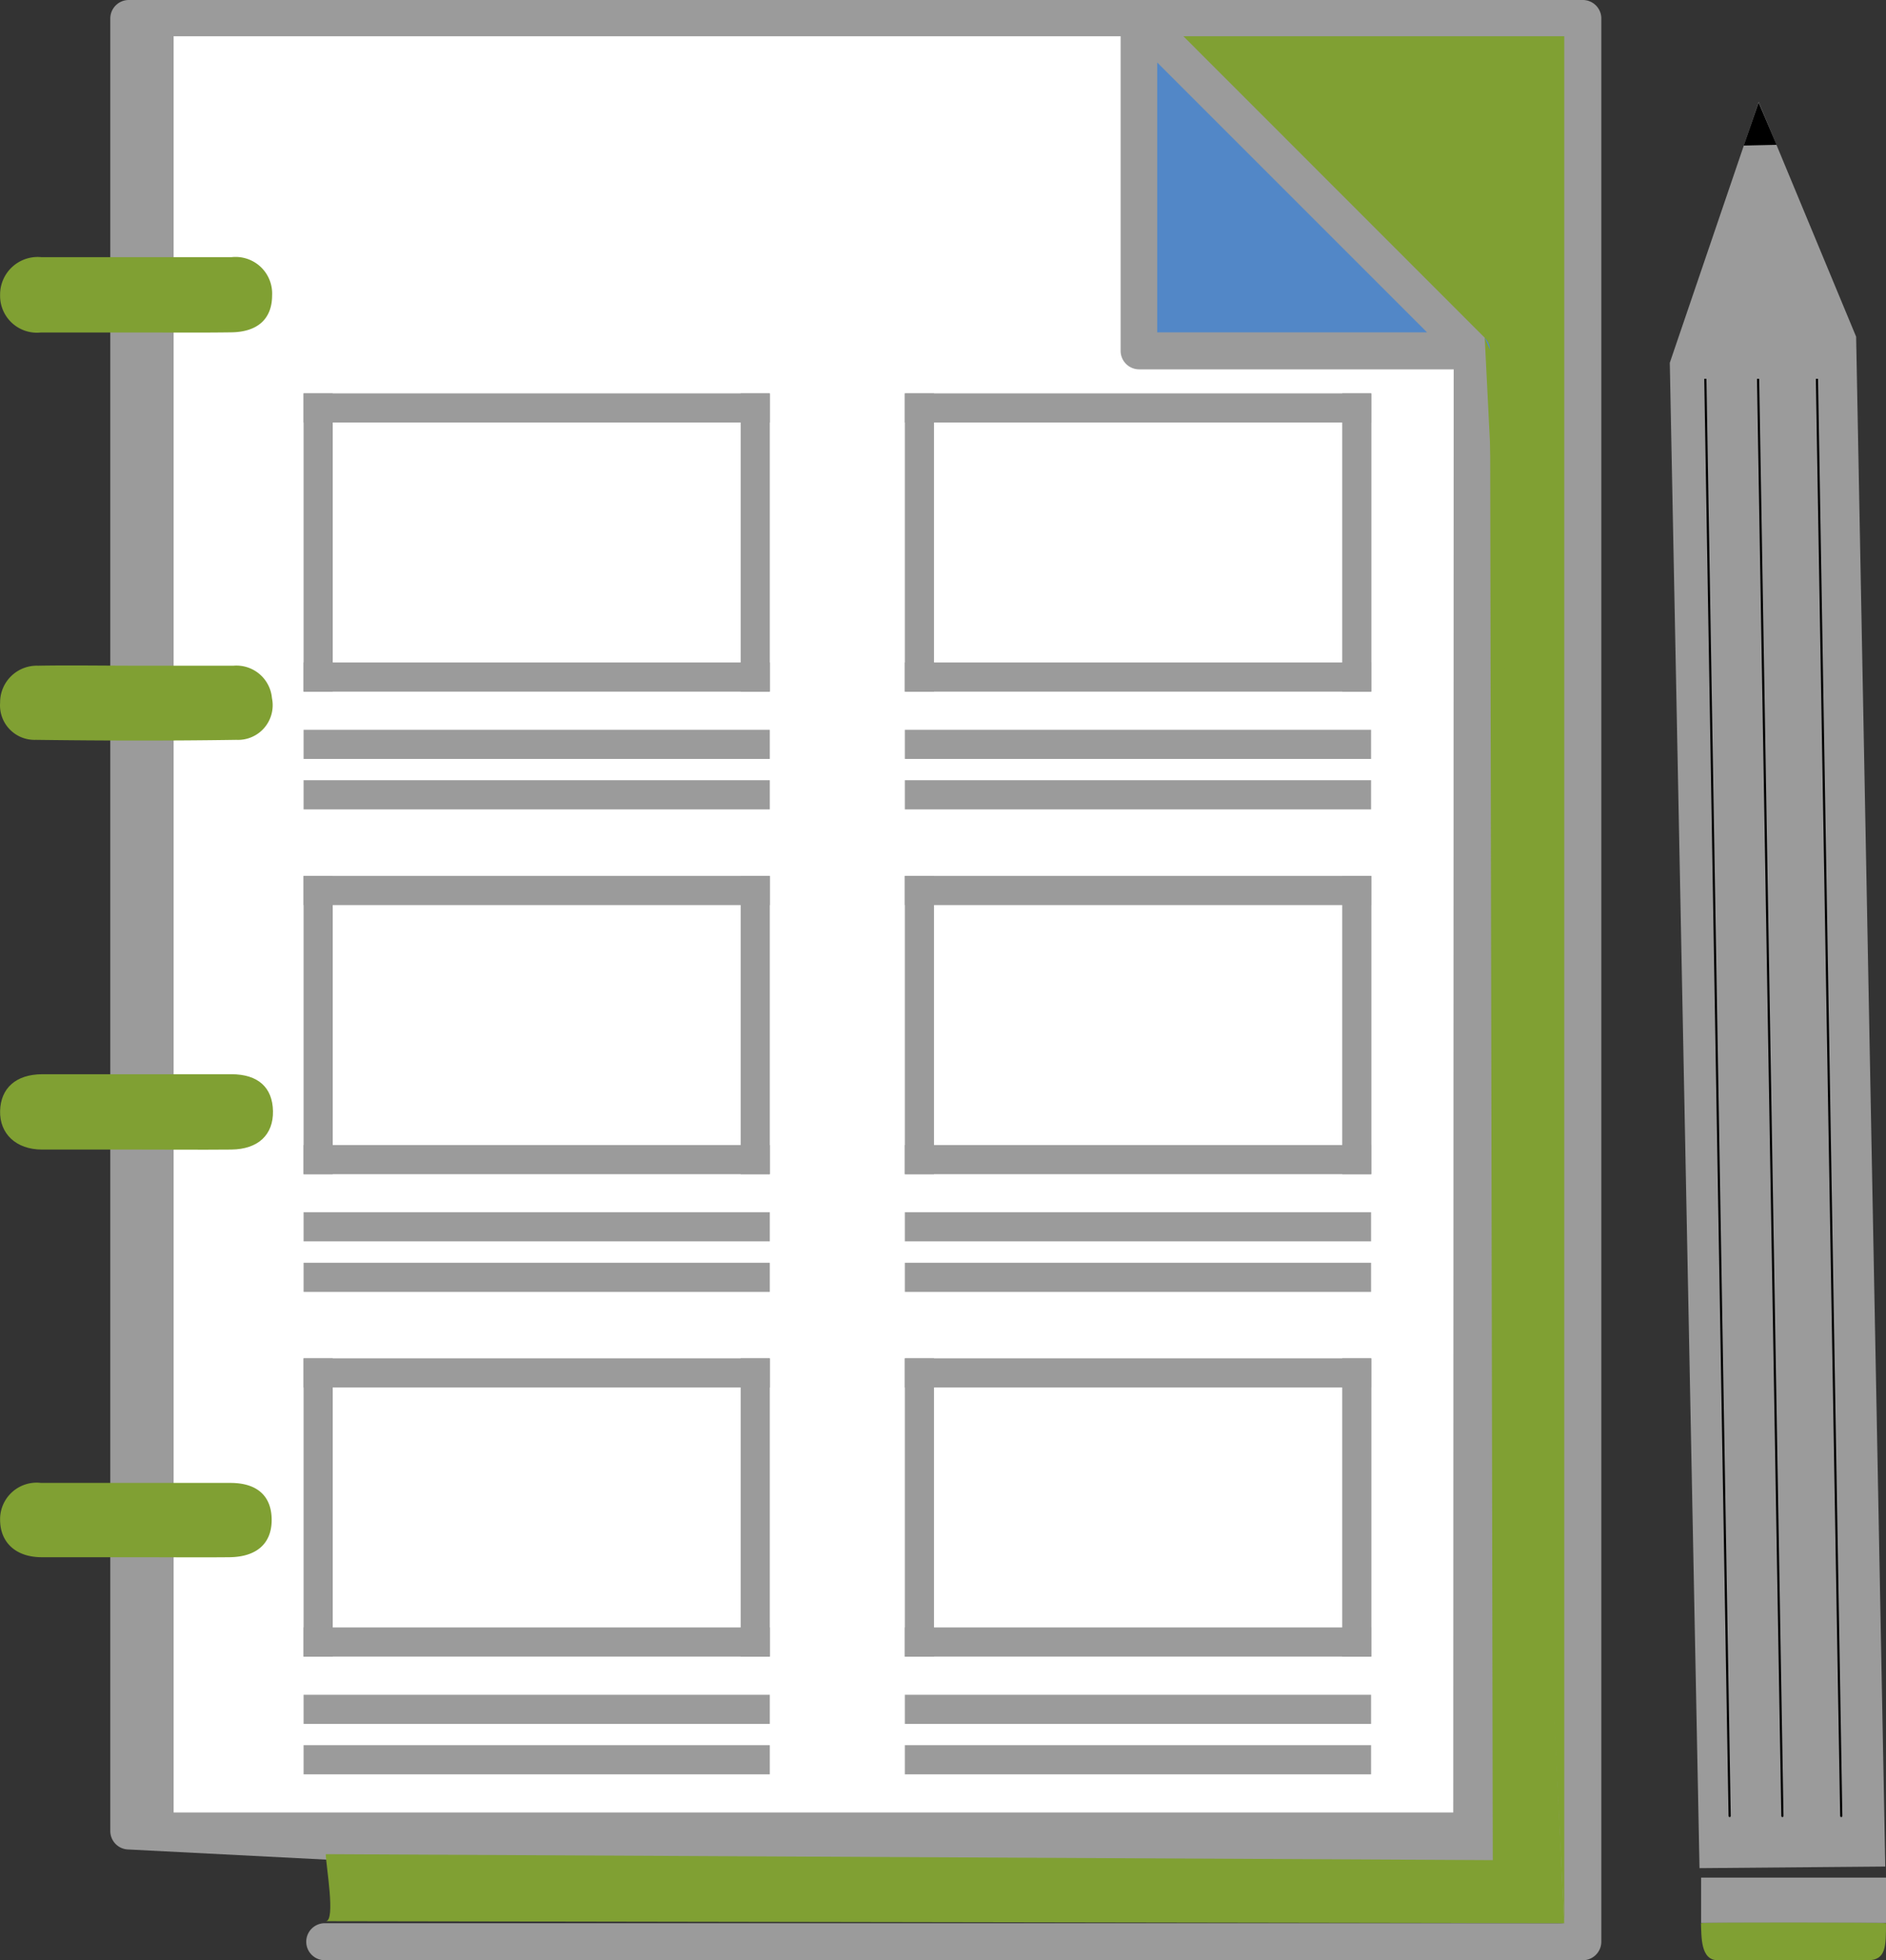 <?xml version="1.0" encoding="UTF-8"?>
<svg width="129.45" height="134.54" data-name="Layer 1" version="1.1" viewBox="0 0 129.45 134.54" xmlns="http://www.w3.org/2000/svg">
 <rect x="0" y="0" width="129.45" height="134.54" fill="#333333" stroke="none"/>
 <defs>
  <style>.cls-1,.cls-6{fill:#9b9b9b;}.cls-2{fill:#fff;}.cls-3,.cls-8{fill:none;stroke-miterlimit:28;}.cls-3{stroke:#9b9b9b;stroke-linecap:square;stroke-width:2px;}.cls-4{fill:#5287c7;}.cls-5{fill:#80a033;}.cls-6,.cls-7,.cls-8{fill-rule:evenodd;}.cls-8{stroke:#000;stroke-width:0.15px;}</style>
 </defs>
 <path class="cls-1" d="m107.37 132h-85.08a1.27 1.27 0 1 0 0 2.54h86.35a1.27 1.27 0 0 0 1.27-1.27v-132.05a1.27 1.27 0 0 0-1.27-1.22h-99.8a1.27 1.27 0 0 0-1.27 1.27v124.4a1.27 1.27 0 0 0 1.27 1.27"/>
 <path class="cls-2" d="m99.747 124.4h-87.83v-121.91h65v21.59a1.27 1.27 0 0 0 1.27 1.27h21.59z"/>
 <path class="cls-3" d="m21.837 28v18.47"/>
 <path class="cls-3" d="m21.837 54.55h30"/>
 <path class="cls-3" d="m21.837 51.09h30"/>
 <path class="cls-3" d="m21.837 46.47h30"/>
 <path class="cls-3" d="m21.837 28h30"/>
 <path class="cls-3" d="m51.837 28v18.47"/>
 <path class="cls-3" d="m63.107 28v18.47"/>
 <path class="cls-3" d="m63.107 54.55h30"/>
 <path class="cls-3" d="m63.107 51.09h30"/>
 <path class="cls-3" d="m63.107 46.47h30"/>
 <path class="cls-3" d="m63.107 28h30"/>
 <path class="cls-3" d="m93.127 28v18.47"/>
 <path class="cls-3" d="m21.837 61.12v18.47"/>
 <path class="cls-3" d="m21.837 87.67h30"/>
 <path class="cls-3" d="m21.837 84.2h30"/>
 <path class="cls-3" d="m21.837 79.59h30"/>
 <path class="cls-3" d="m21.837 61.12h30"/>
 <path class="cls-3" d="m51.837 61.12v18.47"/>
 <path class="cls-3" d="m63.107 61.12v18.47"/>
 <path class="cls-3" d="m63.107 87.67h30"/>
 <path class="cls-3" d="m63.107 84.2h30"/>
 <path class="cls-3" d="m63.107 79.59h30"/>
 <path class="cls-3" d="m63.107 61.12h30"/>
 <path class="cls-3" d="m93.127 61.12v18.47"/>
 <path class="cls-3" d="m21.837 94.23v18.47"/>
 <path class="cls-3" d="m21.837 120.78h30"/>
 <path class="cls-3" d="m21.837 117.32h30"/>
 <path class="cls-3" d="m21.837 112.7h30"/>
 <path class="cls-3" d="m21.837 94.23h30"/>
 <path class="cls-3" d="m51.837 94.23v18.47"/>
 <path class="cls-3" d="m63.107 94.23v18.47"/>
 <path class="cls-3" d="m63.107 120.78h30"/>
 <path class="cls-3" d="m63.107 117.32h30"/>
 <path class="cls-3" d="m63.107 112.7h30"/>
 <path class="cls-3" d="m63.107 94.23h30"/>
 <path class="cls-3" d="m93.127 94.23v18.47"/>
 <polygon class="cls-4" transform="translate(-97.163 -72)" points="176.59 76.29 195.11 94.81 176.59 94.81"/>
 <polyline class="cls-5" transform="translate(-97.163 -72)" points="199.07 95.18 178.39 74.49 204.53 74.49 204.53 204.02"/>
 <path class="cls-4" d="m102.27 24a1.35 1.35 0 0 0-0.08-0.4 1.25 1.25 0 0 0-0.28-0.41"/>
 <path class="cls-5" d="m107.36 132-85-0.14c0.7 0 0-3.9 0-4.6l80.1 0.41-0.19-103.62v-0.09"/>
 <path class="cls-5" d="m9.357 78.9h-6.47c-1.79 0-2.92-1.09-2.88-2.65s1.08-2.51 2.88-2.52q6.48 0 13 0c1.84 0 2.82 0.92 2.85 2.53s-1 2.62-2.86 2.64c-2.21 0.02-4.36 0-6.52 0z"/>
 <path class="cls-5" d="m9.327 45.69h6.7a2.45 2.45 0 0 1 2.64 2.23 2.38 2.38 0 0 1-2.45 2.86c-4.59 0.07-9.18 0.06-13.76 0a2.37 2.37 0 0 1-2.45-2.55 2.52 2.52 0 0 1 2.61-2.54c2.22-0.04 4.47 0 6.71 0z"/>
 <path class="cls-5" d="m9.287 22.82h-6.47a2.53 2.53 0 0 1-2.81-2.57 2.58 2.58 0 0 1 2.83-2.6q6.52 0 13.06 0a2.51 2.51 0 0 1 2.78 2.62c0 1.62-1 2.52-2.81 2.54-2.19 0.03-4.38 0.01-6.58 0.01z"/>
 <path class="cls-5" d="m9.447 106.88h-6.58c-1.77 0-2.84-1-2.86-2.53a2.51 2.51 0 0 1 2.81-2.57q6.52 0 13 0c1.85 0 2.82 0.91 2.83 2.52s-1 2.56-2.9 2.58c-2.07 0.02-4.19 0-6.3 0z"/>
 <path class="cls-6" d="m116.65 128.22 12.75-0.11-2-105-6.69-16.11-6.1 17.9z"/>
 <rect class="cls-1" x="116.76" y="128.87" width="12.69" height="3.11"/>
 <path class="cls-5" d="m123.18 134.54h-5.28c-1.19 0-1.11-1.62-1.15-2.54 0-0.07 12.7-0.05 12.7 0 0 1.57 0 2.53-1.22 2.54-1.39 0.01-3.62 0-5.05 0z"/>
 <polygon class="cls-7" transform="translate(-97.163 -72)" points="219.1 81.94 216.85 81.99 217.87 79.04"/>
 <path class="cls-8" d="m120.67 26s1.67 99.09 1.67 98.65"/>
 <path class="cls-8" d="m117.05 26s1.67 99.09 1.67 98.65"/>
 <path class="cls-8" d="m124.71 26s1.67 99.09 1.67 98.65"/>
</svg>
